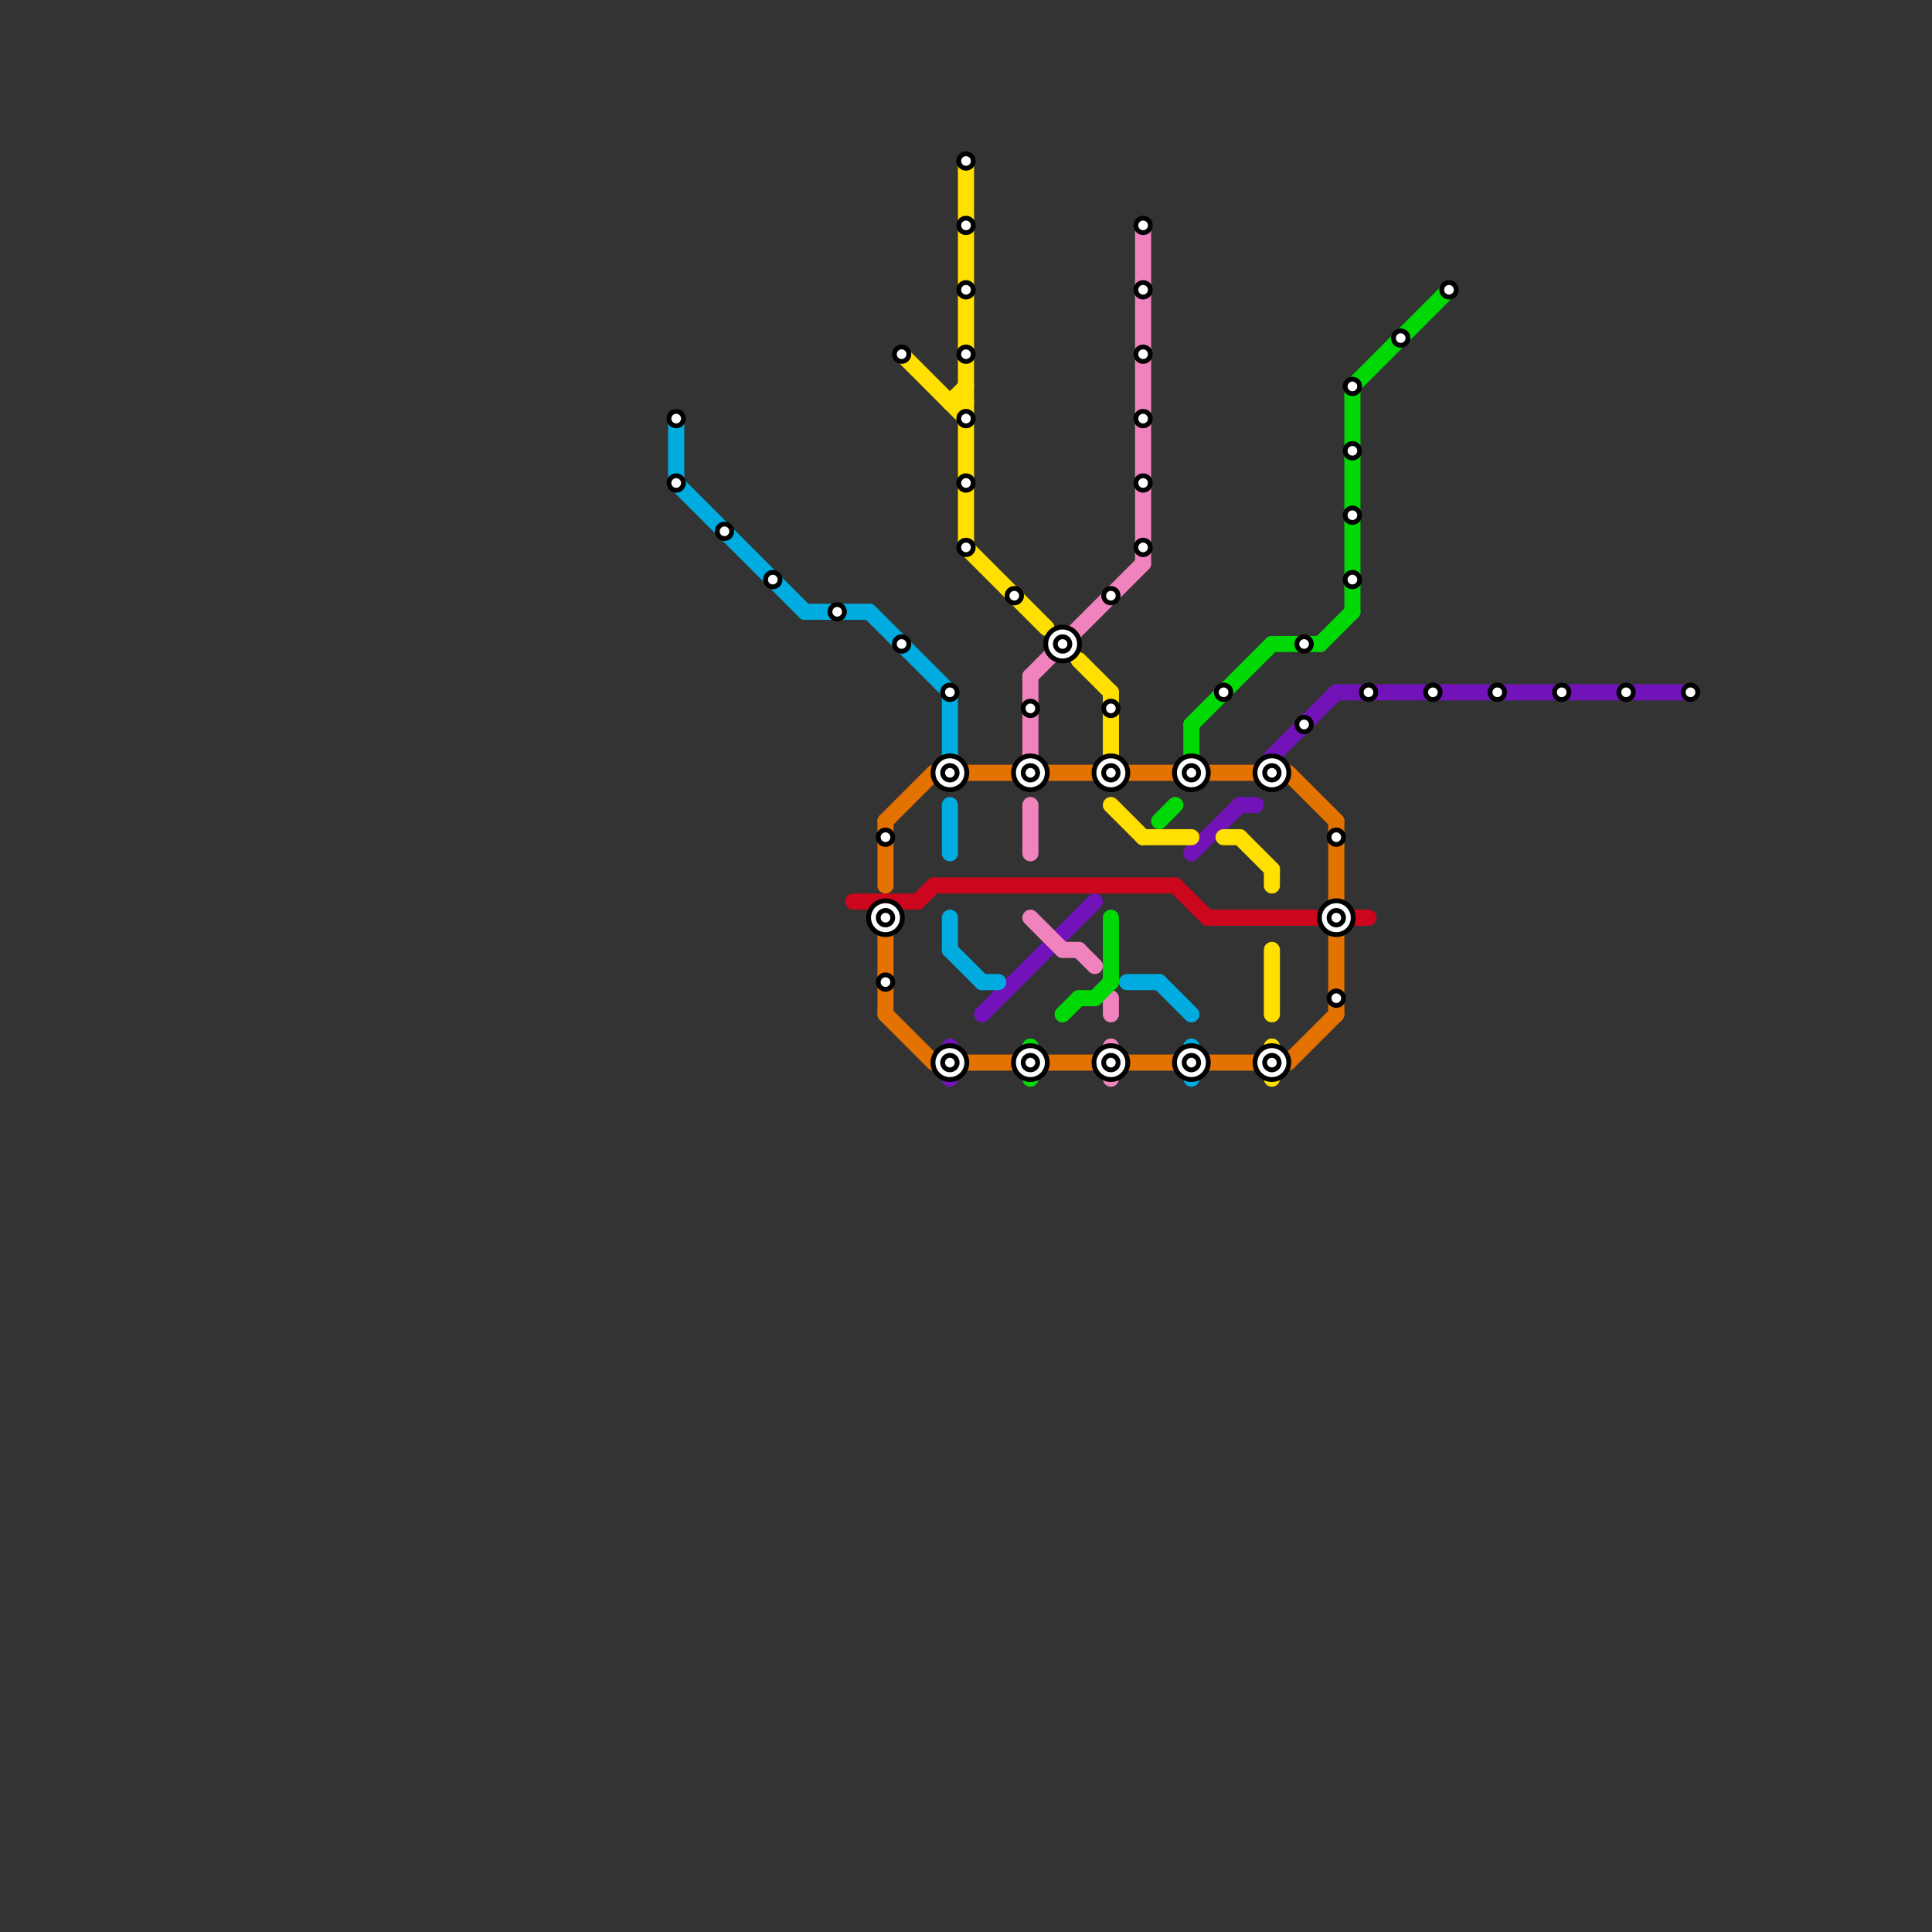 
<svg version="1.1" xmlns="http://www.w3.org/2000/svg" viewBox="0 0 120 120">
<rect x="0" y="0" width="120" height="120" fill="#333333" stroke="none"/>
<style>text { font: 1px Helvetica; font-weight: 600; white-space: pre; dominant-baseline: central; } line { stroke-width: 1; fill: none; stroke-linecap: round; stroke-linejoin: round; } .c0 { stroke: #7113b9 } .c1 { stroke: #00acdf } .c2 { stroke: #cc071d } .c3 { stroke: #e47200 } .c4 { stroke: #ffe000 } .c5 { stroke: #f082be } .c6 { stroke: #01d906 }</style><defs><g id="wm-xf"><circle r="1.2" fill="#000"/><circle r="0.9" fill="#fff"/><circle r="0.6" fill="#000"/><circle r="0.3" fill="#fff"/></g><g id="wm"><circle r="0.6" fill="#000"/><circle r="0.3" fill="#fff"/></g></defs><line class="c0" x1="59" y1="65" x2="59" y2="67"/><line class="c0" x1="83" y1="43" x2="105" y2="43"/><line class="c0" x1="79" y1="47" x2="83" y2="43"/><line class="c0" x1="74" y1="53" x2="77" y2="50"/><line class="c0" x1="61" y1="63" x2="68" y2="56"/><line class="c0" x1="77" y1="50" x2="78" y2="50"/><line class="c0" x1="79" y1="47" x2="79" y2="48"/><line class="c1" x1="42" y1="30" x2="50" y2="38"/><line class="c1" x1="59" y1="50" x2="59" y2="53"/><line class="c1" x1="50" y1="38" x2="54" y2="38"/><line class="c1" x1="72" y1="61" x2="74" y2="63"/><line class="c1" x1="59" y1="59" x2="61" y2="61"/><line class="c1" x1="59" y1="43" x2="59" y2="48"/><line class="c1" x1="54" y1="38" x2="59" y2="43"/><line class="c1" x1="70" y1="61" x2="72" y2="61"/><line class="c1" x1="59" y1="57" x2="59" y2="59"/><line class="c1" x1="42" y1="26" x2="42" y2="30"/><line class="c1" x1="61" y1="61" x2="62" y2="61"/><line class="c1" x1="74" y1="65" x2="74" y2="67"/><line class="c2" x1="73" y1="55" x2="75" y2="57"/><line class="c2" x1="75" y1="57" x2="82" y2="57"/><line class="c2" x1="53" y1="56" x2="57" y2="56"/><line class="c2" x1="57" y1="56" x2="58" y2="55"/><line class="c2" x1="58" y1="55" x2="73" y2="55"/><line class="c2" x1="84" y1="57" x2="85" y2="57"/><line class="c3" x1="75" y1="48" x2="78" y2="48"/><line class="c3" x1="65" y1="66" x2="68" y2="66"/><line class="c3" x1="75" y1="66" x2="78" y2="66"/><line class="c3" x1="80" y1="48" x2="83" y2="51"/><line class="c3" x1="80" y1="66" x2="83" y2="63"/><line class="c3" x1="60" y1="48" x2="73" y2="48"/><line class="c3" x1="60" y1="66" x2="63" y2="66"/><line class="c3" x1="55" y1="57" x2="55" y2="63"/><line class="c3" x1="70" y1="66" x2="73" y2="66"/><line class="c3" x1="83" y1="51" x2="83" y2="63"/><line class="c3" x1="55" y1="51" x2="58" y2="48"/><line class="c3" x1="55" y1="51" x2="55" y2="55"/><line class="c3" x1="55" y1="63" x2="58" y2="66"/><line class="c4" x1="76" y1="52" x2="77" y2="52"/><line class="c4" x1="77" y1="52" x2="79" y2="54"/><line class="c4" x1="59" y1="25" x2="60" y2="24"/><line class="c4" x1="79" y1="59" x2="79" y2="63"/><line class="c4" x1="69" y1="43" x2="69" y2="47"/><line class="c4" x1="67" y1="41" x2="69" y2="43"/><line class="c4" x1="71" y1="52" x2="74" y2="52"/><line class="c4" x1="60" y1="34" x2="65" y2="39"/><line class="c4" x1="69" y1="50" x2="71" y2="52"/><line class="c4" x1="60" y1="10" x2="60" y2="34"/><line class="c4" x1="79" y1="65" x2="79" y2="67"/><line class="c4" x1="59" y1="25" x2="60" y2="25"/><line class="c4" x1="56" y1="22" x2="60" y2="26"/><line class="c4" x1="79" y1="54" x2="79" y2="55"/><line class="c5" x1="64" y1="42" x2="64" y2="47"/><line class="c5" x1="69" y1="65" x2="69" y2="67"/><line class="c5" x1="71" y1="14" x2="71" y2="35"/><line class="c5" x1="66" y1="59" x2="67" y2="59"/><line class="c5" x1="64" y1="50" x2="64" y2="53"/><line class="c5" x1="67" y1="59" x2="68" y2="60"/><line class="c5" x1="64" y1="42" x2="71" y2="35"/><line class="c5" x1="69" y1="62" x2="69" y2="63"/><line class="c5" x1="64" y1="57" x2="66" y2="59"/><line class="c6" x1="84" y1="24" x2="90" y2="18"/><line class="c6" x1="64" y1="65" x2="64" y2="67"/><line class="c6" x1="79" y1="40" x2="82" y2="40"/><line class="c6" x1="74" y1="45" x2="74" y2="48"/><line class="c6" x1="67" y1="62" x2="68" y2="62"/><line class="c6" x1="82" y1="40" x2="84" y2="38"/><line class="c6" x1="69" y1="57" x2="69" y2="61"/><line class="c6" x1="72" y1="51" x2="73" y2="50"/><line class="c6" x1="84" y1="24" x2="84" y2="38"/><line class="c6" x1="68" y1="62" x2="69" y2="61"/><line class="c6" x1="66" y1="63" x2="67" y2="62"/><line class="c6" x1="74" y1="45" x2="79" y2="40"/>

<use x="101" y="43" href="#wm"/><use x="105" y="43" href="#wm"/><use x="42" y="26" href="#wm"/><use x="42" y="30" href="#wm"/><use x="45" y="33" href="#wm"/><use x="48" y="36" href="#wm"/><use x="52" y="38" href="#wm"/><use x="55" y="52" href="#wm"/><use x="55" y="57" href="#wm-xf"/><use x="55" y="61" href="#wm"/><use x="56" y="22" href="#wm"/><use x="56" y="40" href="#wm"/><use x="59" y="43" href="#wm"/><use x="59" y="48" href="#wm-xf"/><use x="59" y="66" href="#wm-xf"/><use x="60" y="10" href="#wm"/><use x="60" y="14" href="#wm"/><use x="60" y="18" href="#wm"/><use x="60" y="22" href="#wm"/><use x="60" y="26" href="#wm"/><use x="60" y="30" href="#wm"/><use x="60" y="34" href="#wm"/><use x="63" y="37" href="#wm"/><use x="64" y="44" href="#wm"/><use x="64" y="48" href="#wm-xf"/><use x="64" y="66" href="#wm-xf"/><use x="66" y="40" href="#wm-xf"/><use x="69" y="37" href="#wm"/><use x="69" y="44" href="#wm"/><use x="69" y="48" href="#wm-xf"/><use x="69" y="66" href="#wm-xf"/><use x="71" y="14" href="#wm"/><use x="71" y="18" href="#wm"/><use x="71" y="22" href="#wm"/><use x="71" y="26" href="#wm"/><use x="71" y="30" href="#wm"/><use x="71" y="34" href="#wm"/><use x="74" y="48" href="#wm-xf"/><use x="74" y="66" href="#wm-xf"/><use x="76" y="43" href="#wm"/><use x="79" y="48" href="#wm-xf"/><use x="79" y="66" href="#wm-xf"/><use x="81" y="40" href="#wm"/><use x="81" y="45" href="#wm"/><use x="83" y="52" href="#wm"/><use x="83" y="57" href="#wm-xf"/><use x="83" y="62" href="#wm"/><use x="84" y="24" href="#wm"/><use x="84" y="28" href="#wm"/><use x="84" y="32" href="#wm"/><use x="84" y="36" href="#wm"/><use x="85" y="43" href="#wm"/><use x="87" y="21" href="#wm"/><use x="89" y="43" href="#wm"/><use x="90" y="18" href="#wm"/><use x="93" y="43" href="#wm"/><use x="97" y="43" href="#wm"/>
</svg>

